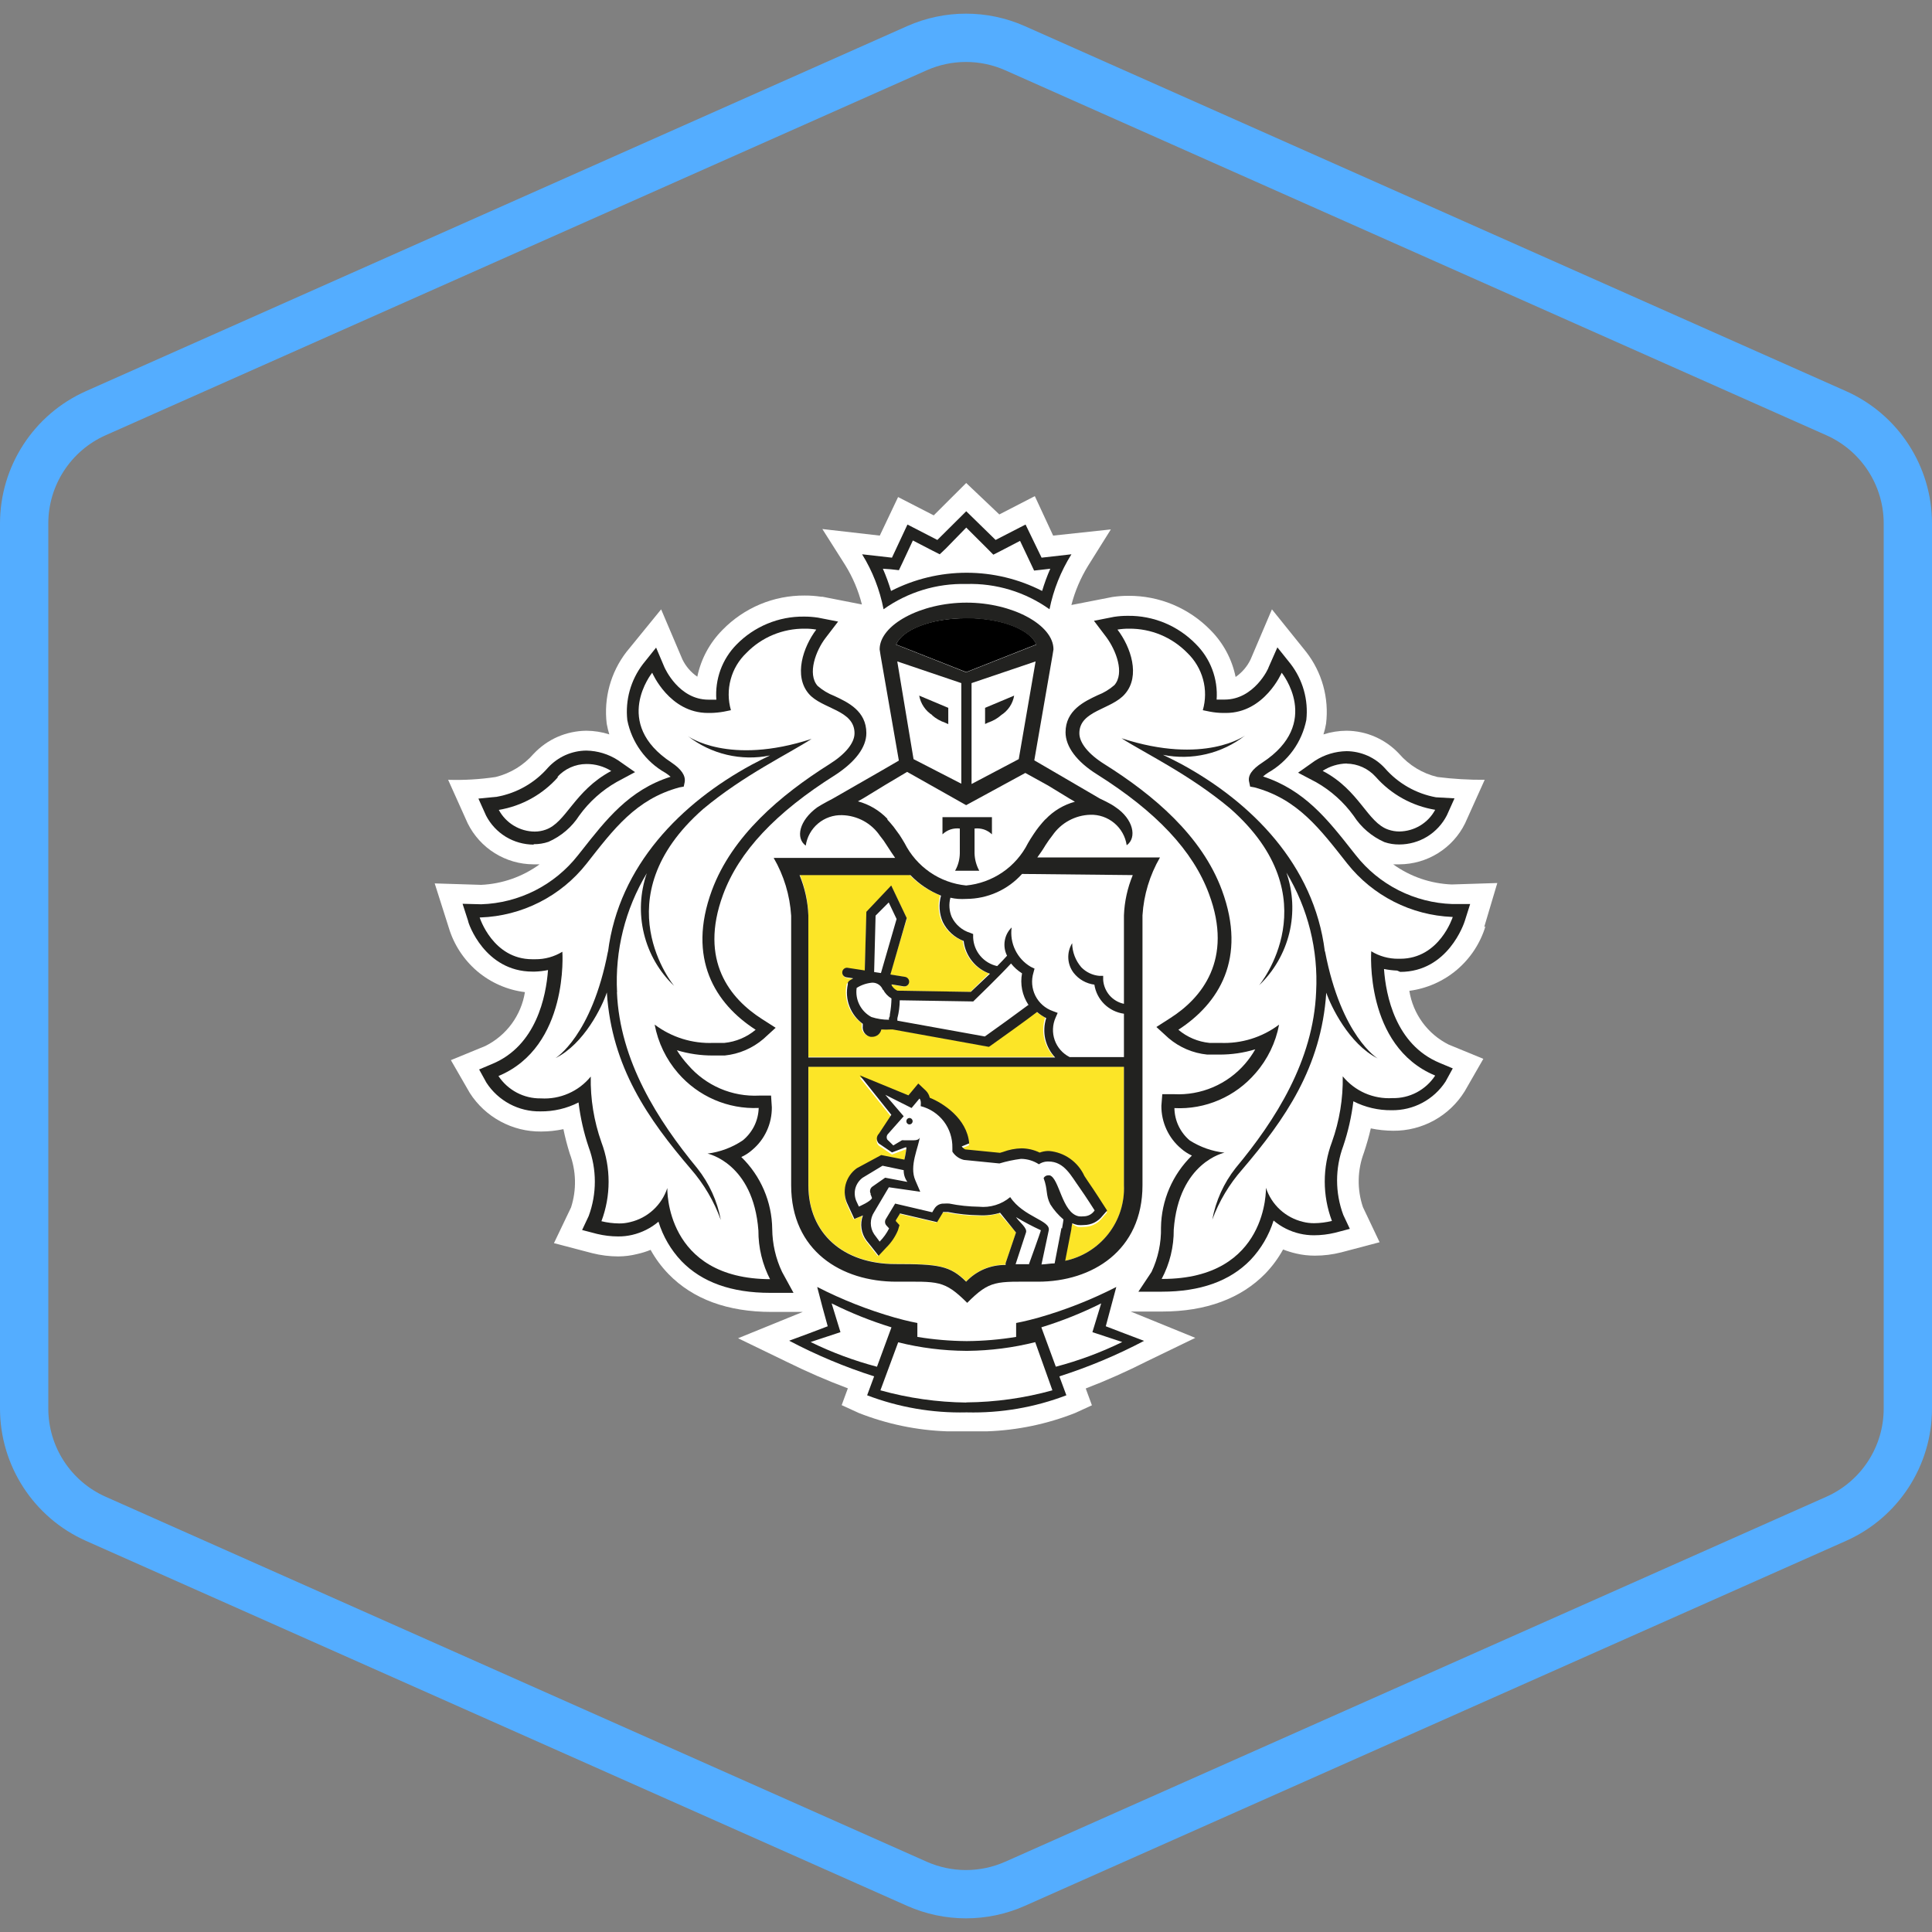 <svg width="40" height="40" viewBox="0 0 40 40" fill="none" xmlns="http://www.w3.org/2000/svg">
<rect x="0" y="0" width="40" height="40" fill="#808080" stroke="none"/>
<path d="M21.015 0.998L38.015 8.554C38.918 8.955 39.5 9.851 39.5 10.838V29.162C39.5 30.149 38.918 31.045 38.015 31.446L21.015 39.002C20.368 39.289 19.631 39.289 18.984 39.002L1.985 31.446C1.082 31.045 0.5 30.149 0.5 29.162V10.838C0.5 9.851 1.082 8.955 1.985 8.554L18.984 0.998C19.631 0.711 20.368 0.711 21.015 0.998Z" stroke="#54ADFF"/>
<path d="M30.728 19.196L31 18.282L30.055 18.312C29.619 18.294 29.198 18.15 28.844 17.895C28.887 17.895 28.928 17.895 28.972 17.895C29.255 17.894 29.533 17.814 29.773 17.664C30.014 17.514 30.208 17.3 30.333 17.046L30.739 16.145C30.412 16.147 30.085 16.128 29.761 16.087C29.452 16.014 29.174 15.845 28.966 15.605C28.827 15.456 28.658 15.337 28.471 15.255C28.284 15.173 28.082 15.13 27.877 15.129C27.716 15.13 27.555 15.155 27.401 15.205C27.424 15.132 27.442 15.058 27.455 14.982C27.519 14.451 27.37 13.917 27.042 13.496L26.334 12.616L25.893 13.651C25.823 13.798 25.716 13.923 25.582 14.016C25.507 13.647 25.325 13.309 25.06 13.044C24.839 12.818 24.575 12.639 24.284 12.517C23.992 12.395 23.679 12.334 23.364 12.336C23.252 12.335 23.141 12.344 23.031 12.36L22.182 12.526C22.256 12.238 22.374 11.963 22.53 11.71L22.999 10.961L21.804 11.089L21.425 10.272L20.69 10.651L20.004 10L19.332 10.67L18.594 10.291L18.215 11.089L17.026 10.953L17.499 11.699C17.656 11.952 17.772 12.227 17.845 12.515L17.029 12.355H17.001C16.888 12.338 16.773 12.329 16.658 12.33C16.342 12.328 16.029 12.389 15.738 12.511C15.446 12.633 15.183 12.812 14.962 13.038C14.696 13.304 14.513 13.642 14.437 14.01C14.305 13.92 14.199 13.797 14.129 13.653L13.688 12.616L12.967 13.501C12.643 13.923 12.498 14.454 12.561 14.982C12.574 15.057 12.593 15.132 12.615 15.205C12.461 15.155 12.301 15.13 12.139 15.129C11.935 15.131 11.733 15.174 11.546 15.255C11.358 15.337 11.19 15.457 11.05 15.605C10.843 15.843 10.569 16.011 10.263 16.087C9.937 16.136 9.607 16.155 9.278 16.145L9.683 17.046C9.809 17.3 10.003 17.514 10.243 17.664C10.484 17.814 10.761 17.894 11.044 17.895C11.088 17.895 11.129 17.895 11.172 17.895C10.819 18.152 10.398 18.3 9.961 18.32L9 18.29L9.291 19.205C9.396 19.556 9.601 19.87 9.88 20.108C10.16 20.345 10.503 20.496 10.868 20.541C10.83 20.778 10.736 21.003 10.594 21.197C10.452 21.39 10.266 21.547 10.051 21.655L9.335 21.949L9.727 22.629C9.885 22.876 10.104 23.079 10.362 23.218C10.62 23.358 10.909 23.43 11.202 23.427C11.358 23.427 11.513 23.41 11.665 23.378C11.7 23.549 11.744 23.718 11.796 23.884C11.931 24.242 11.94 24.634 11.823 24.998L11.469 25.738L12.259 25.945C12.437 25.99 12.62 26.013 12.803 26.013C12.936 26.012 13.069 25.995 13.198 25.962C13.291 25.941 13.382 25.913 13.47 25.877C13.571 26.06 13.696 26.228 13.841 26.378C14.347 26.898 15.066 27.162 15.972 27.162H16.62L15.281 27.707L16.299 28.2C16.708 28.402 17.127 28.584 17.554 28.744L17.426 29.092L17.777 29.253C18.36 29.483 18.978 29.612 19.604 29.634C19.604 29.634 19.876 29.634 20.023 29.634C20.17 29.634 20.44 29.634 20.44 29.634C21.062 29.612 21.676 29.484 22.256 29.256L22.607 29.095L22.479 28.747C22.911 28.581 23.334 28.392 23.747 28.183L24.747 27.699L23.41 27.154H24.061C24.97 27.154 25.694 26.882 26.195 26.37C26.34 26.22 26.464 26.052 26.565 25.869C26.654 25.904 26.745 25.932 26.837 25.953C26.964 25.983 27.094 25.997 27.224 25.997C27.408 25.997 27.59 25.974 27.768 25.929L28.563 25.719L28.218 24.992C28.094 24.625 28.102 24.225 28.239 23.863C28.294 23.697 28.343 23.528 28.381 23.362C28.534 23.394 28.69 23.41 28.847 23.411C29.142 23.413 29.434 23.339 29.693 23.196C29.951 23.053 30.169 22.846 30.325 22.594L30.711 21.922L29.995 21.628C29.78 21.52 29.594 21.364 29.452 21.17C29.31 20.976 29.216 20.751 29.179 20.514C29.542 20.466 29.884 20.315 30.164 20.078C30.443 19.841 30.649 19.528 30.755 19.177L30.728 19.196Z" fill="white"/>
<path d="M20.004 12.799C19.244 12.799 18.675 13.049 18.553 13.343L20.004 13.915L21.457 13.341C21.335 13.047 20.766 12.796 20.004 12.796" fill="black"/>
<path d="M20.024 27.968H20.005C19.533 27.964 19.063 27.904 18.606 27.789L18.23 28.785C19.393 29.12 20.628 29.12 21.791 28.785L21.424 27.791C20.966 27.906 20.496 27.967 20.024 27.971" fill="white"/>
<path d="M22.803 26.982C22.405 27.181 21.991 27.347 21.565 27.478L21.862 28.294C22.337 28.17 22.798 27.998 23.239 27.783L22.621 27.578L22.803 26.982Z" fill="white"/>
<path d="M17.216 26.982L17.399 27.578L16.781 27.783C17.221 27.998 17.682 28.169 18.155 28.294L18.455 27.478C18.029 27.347 17.615 27.181 17.216 26.982" fill="white"/>
<path d="M20.005 11.848C20.55 11.843 21.088 11.973 21.57 12.227C21.616 12.07 21.673 11.916 21.739 11.767L21.575 11.786L21.404 11.805L21.33 11.65L21.113 11.19L20.715 11.397L20.56 11.476L20.443 11.361L20.005 10.923L19.577 11.361L19.46 11.473L19.305 11.394L18.905 11.187L18.69 11.647L18.616 11.802L18.445 11.783L18.281 11.764C18.347 11.914 18.403 12.068 18.45 12.224C18.929 11.973 19.463 11.844 20.005 11.848" fill="white"/>
<path d="M28.747 17.179C28.82 17.204 28.896 17.217 28.973 17.217C29.126 17.215 29.276 17.173 29.406 17.094C29.537 17.015 29.644 16.902 29.716 16.768C29.239 16.689 28.803 16.448 28.483 16.084C28.407 15.999 28.315 15.931 28.211 15.885C28.107 15.838 27.995 15.813 27.881 15.812C27.703 15.815 27.53 15.868 27.381 15.964C28.151 16.376 28.309 17.034 28.742 17.181" fill="white"/>
<path d="M11.047 17.218C11.123 17.218 11.199 17.205 11.271 17.179C11.711 17.032 11.869 16.363 12.632 15.963C12.482 15.866 12.309 15.813 12.131 15.81C12.017 15.811 11.904 15.835 11.8 15.882C11.696 15.929 11.602 15.997 11.526 16.082C11.207 16.445 10.773 16.686 10.296 16.766C10.368 16.9 10.475 17.013 10.606 17.092C10.737 17.171 10.886 17.213 11.039 17.215" fill="white"/>
<path d="M28.955 19.855H28.988C29.804 19.855 30.077 18.989 30.077 18.989H30.06C29.635 18.975 29.217 18.868 28.837 18.676C28.457 18.483 28.124 18.21 27.86 17.876C27.302 17.166 26.842 16.542 25.939 16.297L25.849 16.281L25.83 16.191C25.805 16.052 25.9 15.919 26.102 15.783C27.351 14.966 26.502 13.923 26.502 13.923C26.502 13.923 26.145 14.756 25.348 14.756H25.288C25.197 14.754 25.105 14.745 25.016 14.729L24.869 14.702C24.928 14.493 24.93 14.273 24.874 14.063C24.817 13.854 24.704 13.664 24.547 13.515C24.391 13.354 24.203 13.227 23.996 13.141C23.788 13.055 23.566 13.011 23.341 13.014C23.261 13.013 23.181 13.019 23.102 13.033C23.374 13.392 23.578 13.991 23.26 14.361C22.987 14.68 22.312 14.694 22.312 15.178C22.312 15.38 22.5 15.611 22.835 15.821C23.845 16.458 24.847 17.302 25.266 18.431C25.786 19.842 25.201 20.778 24.362 21.317C24.544 21.471 24.768 21.565 25.005 21.589C25.084 21.589 25.157 21.589 25.228 21.589C25.666 21.607 26.097 21.474 26.448 21.211C26.388 21.581 26.231 21.929 25.993 22.218C25.788 22.457 25.531 22.645 25.243 22.77C24.954 22.895 24.641 22.953 24.327 22.94C24.327 23.067 24.354 23.193 24.407 23.309C24.459 23.425 24.536 23.528 24.632 23.612C24.849 23.758 25.097 23.851 25.356 23.884C25.356 23.884 24.409 24.078 24.302 25.477C24.305 25.833 24.219 26.184 24.052 26.498H24.068C26.268 26.498 26.211 24.611 26.211 24.611C26.268 24.785 26.368 24.941 26.503 25.064C26.637 25.188 26.801 25.274 26.978 25.316C27.053 25.335 27.13 25.344 27.207 25.344C27.332 25.343 27.456 25.327 27.577 25.297C27.379 24.771 27.379 24.19 27.577 23.664C27.732 23.227 27.807 22.766 27.798 22.303C27.922 22.454 28.08 22.575 28.259 22.653C28.439 22.732 28.634 22.766 28.83 22.755V22.755C29.003 22.758 29.175 22.717 29.329 22.636C29.483 22.555 29.613 22.437 29.709 22.292C28.242 21.682 28.389 19.719 28.389 19.719C28.557 19.822 28.752 19.876 28.95 19.874L28.955 19.855ZM28.509 21.927C27.912 21.633 27.534 20.852 27.444 20.566C27.354 22.101 26.595 23.174 25.721 24.208C25.451 24.519 25.241 24.877 25.103 25.265C25.175 24.874 25.341 24.507 25.587 24.195C26.404 23.204 27.196 21.971 27.253 20.547C27.299 19.682 27.085 18.822 26.638 18.08C26.777 18.483 26.798 18.916 26.698 19.33C26.597 19.744 26.38 20.12 26.072 20.413C26.072 20.413 27.572 18.603 25.448 16.749C24.605 16.044 23.679 15.608 23.202 15.298C24.92 15.859 25.762 15.241 25.762 15.241C25.527 15.423 25.256 15.552 24.968 15.621C24.679 15.69 24.379 15.697 24.087 15.641C24.207 15.698 24.332 15.761 24.466 15.832C25.914 16.618 27.218 17.914 27.439 19.708V19.695C27.776 21.456 28.527 21.908 28.527 21.908" fill="white"/>
<path d="M14.659 23.868C14.915 23.839 15.159 23.751 15.376 23.612C15.473 23.53 15.553 23.428 15.608 23.312C15.663 23.197 15.692 23.071 15.694 22.943C15.38 22.956 15.066 22.898 14.777 22.773C14.488 22.648 14.231 22.46 14.025 22.221C13.778 21.935 13.61 21.588 13.541 21.217C13.891 21.48 14.322 21.614 14.76 21.595C14.834 21.595 14.907 21.595 14.986 21.595C15.224 21.571 15.449 21.477 15.631 21.323C14.793 20.778 14.205 19.85 14.725 18.437C15.141 17.307 16.146 16.46 17.156 15.826C17.491 15.617 17.679 15.383 17.679 15.184C17.679 14.71 17.006 14.696 16.731 14.367C16.413 13.997 16.611 13.4 16.887 13.038C16.807 13.025 16.727 13.018 16.647 13.019C16.422 13.017 16.2 13.06 15.993 13.146C15.785 13.232 15.598 13.36 15.441 13.52C15.284 13.67 15.171 13.86 15.114 14.069C15.057 14.278 15.059 14.499 15.12 14.707L14.973 14.737C14.883 14.753 14.792 14.762 14.7 14.764H14.643C13.843 14.764 13.489 13.931 13.489 13.931C13.489 13.931 12.653 14.966 13.903 15.785C14.118 15.924 14.213 16.058 14.175 16.194L14.156 16.284L14.066 16.3C13.162 16.545 12.705 17.168 12.144 17.879C11.881 18.21 11.55 18.481 11.172 18.672C10.795 18.862 10.38 18.969 9.958 18.984H9.931C9.931 18.984 10.203 19.85 11.02 19.85H11.058C11.255 19.852 11.45 19.798 11.619 19.695C11.619 19.695 11.763 21.658 10.296 22.267C10.391 22.412 10.522 22.53 10.676 22.611C10.83 22.692 11.001 22.733 11.175 22.73C11.37 22.742 11.566 22.707 11.745 22.629C11.925 22.55 12.083 22.43 12.207 22.278C12.198 22.742 12.273 23.203 12.427 23.64C12.625 24.166 12.625 24.747 12.427 25.273C12.547 25.303 12.671 25.318 12.795 25.319C12.872 25.32 12.949 25.311 13.023 25.292C13.201 25.25 13.365 25.163 13.499 25.04C13.634 24.916 13.734 24.76 13.791 24.587C13.791 24.587 13.734 26.474 15.934 26.474H15.95C15.784 26.159 15.699 25.808 15.702 25.453C15.599 24.053 14.649 23.86 14.649 23.86L14.659 23.868ZM14.295 24.2C13.413 23.166 12.661 22.093 12.555 20.544C12.463 20.816 12.087 21.606 11.491 21.905C11.491 21.905 12.239 21.453 12.58 19.692V19.706C12.803 17.912 14.104 16.616 15.555 15.829C15.689 15.755 15.814 15.695 15.934 15.638C15.638 15.698 15.334 15.693 15.04 15.624C14.747 15.555 14.472 15.424 14.235 15.238C14.235 15.238 15.073 15.856 16.794 15.295C16.326 15.608 15.403 16.044 14.559 16.749C12.446 18.603 13.957 20.413 13.957 20.413C13.649 20.12 13.432 19.744 13.331 19.33C13.231 18.916 13.252 18.483 13.391 18.08C12.943 18.822 12.729 19.682 12.776 20.547C12.833 21.974 13.617 23.204 14.439 24.195C14.686 24.507 14.853 24.874 14.926 25.265C14.786 24.878 14.576 24.52 14.306 24.209" fill="white"/>
<path d="M18.369 16.969C18.405 17.007 18.44 17.051 18.476 17.092L18.5 17.122L18.596 17.252L18.617 17.282C18.653 17.337 18.688 17.396 18.723 17.454C18.845 17.697 19.026 17.905 19.25 18.058C19.474 18.212 19.733 18.307 20.003 18.333C20.273 18.307 20.531 18.212 20.754 18.059C20.977 17.906 21.158 17.698 21.28 17.456C21.315 17.396 21.351 17.337 21.389 17.282L21.405 17.258C21.438 17.211 21.47 17.165 21.503 17.122L21.525 17.094C21.56 17.051 21.596 17.007 21.634 16.969L21.65 16.953C21.816 16.779 22.026 16.654 22.257 16.591L22.148 16.534L21.702 16.261L21.244 15.989L20.003 16.67L18.778 16.003L18.32 16.275L17.874 16.547L17.76 16.613C17.99 16.668 18.2 16.785 18.369 16.95L18.389 16.969H18.369ZM19.518 16.915H20.547V17.271C20.5 17.226 20.444 17.191 20.381 17.171C20.319 17.15 20.253 17.143 20.188 17.151V17.663C20.187 17.79 20.217 17.916 20.275 18.028H19.774C19.837 17.918 19.87 17.793 19.872 17.666V17.154C19.807 17.146 19.741 17.153 19.679 17.173C19.617 17.194 19.56 17.228 19.513 17.274L19.518 16.915Z" fill="white"/>
<path d="M19.904 16.226V14.143L18.578 13.694L18.916 15.717L19.904 16.226ZM19.632 14.655V14.99L19.566 14.96C19.466 14.927 19.374 14.874 19.294 14.805C19.223 14.76 19.162 14.701 19.115 14.631C19.068 14.561 19.037 14.482 19.022 14.399L19.632 14.655Z" fill="white"/>
<path d="M21.093 15.717L21.441 13.7L20.116 14.149V16.232L21.093 15.717ZM20.401 14.655L21.003 14.402C20.988 14.485 20.957 14.564 20.91 14.634C20.863 14.704 20.802 14.763 20.731 14.808C20.651 14.877 20.558 14.93 20.459 14.963L20.396 14.993L20.401 14.655Z" fill="white"/>
<path d="M18.027 21.055C18.145 21.094 18.268 21.113 18.392 21.113V21.075C18.399 21.05 18.406 21.026 18.411 21.001C18.43 20.892 18.441 20.782 18.444 20.672C18.369 20.627 18.309 20.563 18.269 20.486C18.253 20.441 18.222 20.402 18.182 20.374C18.142 20.347 18.095 20.333 18.046 20.334C17.926 20.344 17.809 20.384 17.709 20.451C17.692 20.57 17.712 20.692 17.767 20.8C17.821 20.907 17.907 20.996 18.014 21.053" fill="white"/>
<path d="M20.96 19.95C20.715 20.223 20.23 20.686 20.209 20.707L20.179 20.737L18.657 20.713C18.656 20.839 18.639 20.964 18.608 21.086V21.135L20.418 21.461C20.606 21.331 21.126 20.95 21.328 20.803C21.203 20.612 21.158 20.381 21.2 20.157C21.113 20.103 21.035 20.034 20.971 19.953" fill="white"/>
<path d="M21.167 18.118C21.021 18.282 20.842 18.412 20.641 18.501C20.441 18.59 20.224 18.636 20.005 18.635V18.635C19.949 18.638 19.894 18.638 19.839 18.635C19.784 18.631 19.729 18.623 19.675 18.611C19.646 18.735 19.657 18.866 19.705 18.984C19.744 19.06 19.798 19.127 19.863 19.181C19.929 19.235 20.005 19.276 20.086 19.3L20.149 19.324V19.392C20.157 19.531 20.209 19.663 20.299 19.769C20.389 19.875 20.512 19.948 20.647 19.978C20.726 19.896 20.797 19.822 20.851 19.762C20.803 19.668 20.786 19.559 20.803 19.454C20.82 19.349 20.871 19.252 20.947 19.177C20.925 19.337 20.951 19.5 21.021 19.646C21.092 19.791 21.204 19.912 21.344 19.994L21.42 20.029L21.399 20.111C21.349 20.27 21.363 20.442 21.438 20.591C21.512 20.739 21.642 20.854 21.799 20.909L21.9 20.947L21.856 21.045C21.791 21.192 21.784 21.359 21.838 21.511C21.893 21.663 22.003 21.789 22.147 21.861H23.272V20.963C23.118 20.943 22.974 20.873 22.864 20.765C22.753 20.657 22.68 20.515 22.656 20.361C22.486 20.339 22.332 20.251 22.226 20.116C22.166 20.031 22.131 19.931 22.126 19.826C22.122 19.722 22.147 19.619 22.199 19.528C22.202 19.71 22.268 19.886 22.387 20.024C22.485 20.126 22.616 20.189 22.757 20.201H22.839V20.285C22.846 20.405 22.892 20.518 22.97 20.609C23.049 20.7 23.154 20.762 23.272 20.786V18.951C23.282 18.665 23.344 18.383 23.454 18.118H21.167Z" fill="white"/>
<path d="M18.125 18.959L18.092 20.127L18.226 20.146L18.55 19.027L18.386 18.682L18.125 18.959Z" fill="white"/>
<path d="M21.702 24.315H21.734C21.936 24.372 21.988 25.099 22.341 25.164C22.373 25.168 22.405 25.168 22.437 25.164C22.482 25.164 22.527 25.153 22.567 25.132C22.607 25.111 22.64 25.079 22.665 25.042C22.665 25.042 22.488 24.77 22.355 24.573C22.178 24.326 22.042 24.029 21.71 24.029H21.685C21.623 24.031 21.563 24.051 21.511 24.086C21.401 24.014 21.273 23.975 21.141 23.974C20.989 23.993 20.84 24.025 20.694 24.07V24.07L19.959 23.996C19.86 23.973 19.774 23.911 19.72 23.825V23.806C19.72 23.787 19.72 23.765 19.72 23.746C19.724 23.549 19.662 23.356 19.543 23.199C19.424 23.043 19.255 22.931 19.064 22.883C19.064 22.883 19.083 22.768 19.039 22.725L18.876 22.921L18.331 22.649L18.712 23.092L18.369 23.474C18.354 23.489 18.343 23.509 18.34 23.53C18.336 23.552 18.34 23.574 18.35 23.593L18.489 23.716L18.666 23.61C18.68 23.606 18.695 23.606 18.71 23.61C18.759 23.61 18.832 23.61 18.898 23.61C18.963 23.61 19.031 23.593 19.039 23.528C19.017 23.751 18.811 24.138 18.947 24.443L19.047 24.674L18.397 24.582L18.097 25.096C18.052 25.164 18.028 25.244 18.028 25.325C18.028 25.406 18.052 25.486 18.097 25.553L18.212 25.695C18.291 25.615 18.357 25.523 18.407 25.423L18.356 25.366C18.337 25.348 18.325 25.323 18.323 25.297C18.32 25.271 18.327 25.245 18.342 25.224L18.533 24.908L19.3 25.088L19.341 25.02C19.362 24.983 19.393 24.954 19.43 24.934C19.467 24.914 19.509 24.905 19.551 24.908C19.585 24.906 19.62 24.906 19.654 24.908C19.856 24.949 20.061 24.971 20.267 24.974C20.383 24.985 20.5 24.974 20.611 24.939C20.722 24.905 20.826 24.849 20.915 24.775C21.187 25.189 21.756 25.254 21.713 25.464L21.563 26.169C21.661 26.169 21.756 26.169 21.835 26.147L21.977 25.412C21.993 25.333 22.007 25.224 22.007 25.224C21.9 25.134 21.809 25.029 21.734 24.911C21.634 24.721 21.688 24.62 21.596 24.366C21.605 24.35 21.618 24.336 21.634 24.326C21.65 24.316 21.669 24.31 21.688 24.309L21.702 24.315ZM18.813 23.275C18.804 23.274 18.796 23.272 18.788 23.269C18.78 23.265 18.773 23.259 18.767 23.253C18.761 23.246 18.756 23.238 18.754 23.23C18.751 23.222 18.75 23.213 18.751 23.204C18.751 23.195 18.753 23.187 18.757 23.179C18.761 23.171 18.766 23.163 18.773 23.158C18.779 23.152 18.787 23.147 18.795 23.145C18.804 23.142 18.813 23.141 18.821 23.141C18.839 23.141 18.856 23.148 18.869 23.161C18.881 23.174 18.888 23.191 18.888 23.208C18.888 23.226 18.881 23.243 18.869 23.255C18.856 23.268 18.839 23.275 18.821 23.275" fill="white"/>
<path d="M17.778 24.974C17.778 24.974 18.034 24.867 18.05 24.794L18.018 24.71C18.004 24.686 17.998 24.659 18.003 24.631C18.007 24.605 18.021 24.58 18.042 24.563L18.314 24.372L18.775 24.459C18.723 24.389 18.696 24.304 18.698 24.217L18.26 24.124L17.846 24.375C17.774 24.428 17.722 24.504 17.699 24.59C17.675 24.677 17.681 24.769 17.716 24.851L17.778 24.974Z" fill="white"/>
<path d="M21.029 26.18H21.301C21.301 26.18 21.538 25.488 21.552 25.467C21.376 25.384 21.204 25.294 21.037 25.194C21.108 25.3 21.277 25.418 21.244 25.51L21.029 26.18Z" fill="white"/>
<path d="M23.272 22.082H16.738V24.533C16.738 25.537 17.465 26.166 18.538 26.166C19.433 26.166 19.67 26.202 20.005 26.531C20.109 26.419 20.236 26.331 20.377 26.271C20.517 26.212 20.669 26.182 20.822 26.185V26.147L21.037 25.518L20.688 25.121C20.548 25.163 20.402 25.18 20.256 25.172C20.038 25.17 19.821 25.147 19.608 25.104C19.585 25.102 19.562 25.102 19.54 25.104C19.509 25.104 19.509 25.104 19.501 25.121L19.46 25.189L19.387 25.311L19.245 25.279L18.619 25.132L18.532 25.273V25.29L18.608 25.374L18.576 25.483C18.519 25.616 18.436 25.737 18.333 25.84L18.175 26.008L18.034 25.829L17.928 25.695C17.872 25.622 17.835 25.535 17.822 25.444C17.809 25.352 17.819 25.259 17.852 25.172V25.172L17.675 25.246L17.596 25.075L17.541 24.952C17.487 24.827 17.477 24.687 17.513 24.556C17.549 24.425 17.629 24.31 17.74 24.23L18.244 23.958L18.723 24.054C18.723 24.007 18.753 23.844 18.766 23.8H18.739L18.467 23.904L18.195 23.719C18.181 23.706 18.171 23.69 18.163 23.673C18.156 23.655 18.152 23.637 18.152 23.618C18.152 23.599 18.156 23.581 18.163 23.563C18.171 23.546 18.181 23.53 18.195 23.517L18.453 23.125L17.797 22.308L18.804 22.722L18.872 22.641L19.009 22.477L19.164 22.624C19.204 22.663 19.233 22.714 19.245 22.769C19.518 22.878 20.019 23.196 20.062 23.713L19.907 23.776C19.926 23.802 19.951 23.822 19.98 23.836L20.699 23.907L20.765 23.887C20.887 23.842 21.015 23.817 21.146 23.814C21.276 23.815 21.404 23.845 21.521 23.901C21.573 23.883 21.627 23.872 21.682 23.868H21.717C21.874 23.882 22.024 23.938 22.152 24.028C22.28 24.119 22.382 24.243 22.447 24.386L22.526 24.5C22.659 24.691 22.836 24.966 22.842 24.979L22.921 25.102L22.823 25.213C22.778 25.271 22.721 25.319 22.655 25.351C22.59 25.384 22.518 25.401 22.444 25.401C22.401 25.405 22.357 25.405 22.314 25.401C22.267 25.383 22.223 25.358 22.183 25.328C22.183 25.366 22.183 25.412 22.161 25.45L22.036 26.106C22.395 26.035 22.717 25.838 22.944 25.55C23.17 25.263 23.287 24.904 23.272 24.538V22.082Z" fill="#FCE527"/>
<path d="M16.736 21.883H21.824C21.723 21.776 21.652 21.644 21.619 21.5C21.587 21.357 21.594 21.207 21.639 21.066C21.57 21.033 21.506 20.991 21.449 20.941C21.25 21.088 20.632 21.529 20.485 21.641L20.452 21.663L18.459 21.303H18.419C18.354 21.307 18.29 21.307 18.225 21.303C18.216 21.346 18.192 21.385 18.158 21.413C18.124 21.44 18.081 21.456 18.038 21.456H18.005C17.953 21.447 17.907 21.418 17.877 21.376C17.846 21.334 17.834 21.281 17.841 21.23V21.186C17.716 21.095 17.62 20.969 17.565 20.824C17.509 20.679 17.498 20.521 17.531 20.369L17.553 20.345L17.583 20.323C17.583 20.323 17.621 20.296 17.673 20.269L17.528 20.247C17.503 20.242 17.48 20.228 17.464 20.206C17.449 20.185 17.443 20.159 17.447 20.133C17.449 20.12 17.453 20.107 17.46 20.096C17.467 20.085 17.476 20.075 17.487 20.068C17.497 20.06 17.509 20.055 17.522 20.052C17.535 20.049 17.548 20.049 17.561 20.051L17.907 20.105L17.939 18.891L18.454 18.347L18.775 19.022L18.424 20.179L18.729 20.228C18.755 20.233 18.778 20.247 18.793 20.268C18.808 20.29 18.815 20.316 18.811 20.342C18.807 20.365 18.795 20.386 18.777 20.401C18.759 20.416 18.736 20.424 18.713 20.424H18.696L18.449 20.383V20.402C18.476 20.451 18.518 20.49 18.568 20.514L20.087 20.538L20.477 20.154C20.331 20.104 20.203 20.014 20.107 19.894C20.011 19.774 19.95 19.629 19.932 19.477C19.743 19.405 19.588 19.264 19.5 19.082C19.426 18.91 19.413 18.717 19.464 18.537C19.224 18.443 19.008 18.298 18.83 18.113H16.562C16.669 18.38 16.728 18.663 16.736 18.951V21.883Z" fill="#FCE527"/>
<path d="M18.837 23.147C18.828 23.146 18.819 23.147 18.811 23.15C18.802 23.153 18.794 23.157 18.788 23.163C18.781 23.169 18.776 23.176 18.772 23.184C18.768 23.192 18.766 23.201 18.766 23.21C18.765 23.218 18.766 23.227 18.769 23.236C18.772 23.244 18.776 23.252 18.782 23.258C18.788 23.265 18.795 23.27 18.803 23.274C18.811 23.278 18.82 23.28 18.828 23.28C18.846 23.28 18.863 23.273 18.876 23.261C18.888 23.248 18.895 23.231 18.895 23.214C18.895 23.196 18.888 23.179 18.876 23.166C18.863 23.154 18.846 23.147 18.828 23.147" fill="#222220"/>
<path d="M23.27 27.603L22.894 27.459L22.998 27.07L23.112 26.645C22.599 26.908 22.061 27.12 21.506 27.279C21.234 27.355 21.038 27.391 21.038 27.391V27.679C20.704 27.734 20.366 27.763 20.028 27.766H20.003C19.665 27.763 19.327 27.734 18.993 27.679V27.391C18.993 27.391 18.792 27.355 18.525 27.279C17.97 27.12 17.432 26.908 16.919 26.645L17.03 27.07L17.137 27.459L16.758 27.603L16.339 27.758C16.902 28.055 17.491 28.302 18.098 28.496L17.953 28.888C18.607 29.137 19.303 29.258 20.003 29.242H20.02C20.722 29.259 21.421 29.139 22.078 28.888L21.933 28.496C22.538 28.303 23.125 28.057 23.687 27.761L23.27 27.603ZM16.783 27.785L17.401 27.581L17.218 26.985C17.617 27.184 18.031 27.35 18.457 27.481L18.157 28.297C17.683 28.172 17.223 28.001 16.783 27.785V27.785ZM20.003 29.038C19.403 29.031 18.806 28.946 18.228 28.785L18.596 27.791C19.056 27.906 19.529 27.965 20.003 27.968H20.033C20.505 27.963 20.975 27.903 21.433 27.788L21.789 28.785C21.209 28.946 20.611 29.03 20.009 29.035L20.003 29.038ZM21.86 28.297L21.56 27.481C21.986 27.35 22.401 27.184 22.799 26.985L22.617 27.581L23.235 27.785C22.794 28.001 22.332 28.172 21.857 28.297" fill="#222220"/>
<path d="M20.005 12.091C20.622 12.072 21.227 12.256 21.729 12.614C21.81 12.21 21.964 11.825 22.183 11.476L21.565 11.546L21.233 10.86L20.613 11.179L20.005 10.585L19.407 11.179L18.788 10.86L18.467 11.546L17.849 11.476C18.065 11.825 18.215 12.211 18.293 12.614C18.792 12.259 19.393 12.075 20.005 12.091V12.091ZM18.44 11.786L18.611 11.805L18.685 11.65L18.9 11.19L19.3 11.397L19.456 11.476L19.578 11.361L20.005 10.923L20.444 11.361L20.566 11.484L20.721 11.405L21.119 11.198L21.337 11.658L21.41 11.813L21.582 11.794L21.745 11.775C21.679 11.925 21.623 12.079 21.576 12.235C21.092 11.987 20.556 11.858 20.012 11.858C19.468 11.858 18.932 11.987 18.448 12.235C18.401 12.079 18.345 11.925 18.279 11.775L18.44 11.786Z" fill="#222220"/>
<path d="M28.989 20.122C29.98 20.122 30.312 19.115 30.326 19.071L30.438 18.717H30.067C29.681 18.704 29.302 18.607 28.956 18.432C28.611 18.257 28.308 18.009 28.069 17.704L27.996 17.612C27.489 16.969 27.01 16.357 26.15 16.076C26.184 16.046 26.22 16.019 26.259 15.995C26.46 15.88 26.635 15.724 26.771 15.536C26.907 15.348 27 15.133 27.046 14.906C27.092 14.491 26.974 14.074 26.719 13.743L26.447 13.403L26.267 13.811C26.267 13.836 25.965 14.484 25.355 14.484H25.309H25.189C25.204 14.271 25.173 14.058 25.098 13.859C25.023 13.659 24.905 13.479 24.753 13.329C24.571 13.144 24.354 12.997 24.114 12.897C23.874 12.798 23.616 12.747 23.357 12.75C23.259 12.749 23.162 12.756 23.065 12.771L22.649 12.853L22.905 13.191C23.106 13.463 23.288 13.934 23.073 14.184C22.97 14.274 22.852 14.345 22.725 14.394C22.453 14.522 22.061 14.704 22.061 15.162C22.061 15.458 22.292 15.769 22.709 16.03C23.942 16.806 24.701 17.615 25.031 18.508C25.54 19.869 24.876 20.666 24.23 21.078L23.942 21.263L24.195 21.494C24.421 21.686 24.7 21.805 24.995 21.834C25.083 21.834 25.164 21.834 25.243 21.834C25.496 21.835 25.747 21.799 25.989 21.725C25.929 21.831 25.859 21.93 25.78 22.022C25.599 22.233 25.372 22.399 25.116 22.509C24.861 22.618 24.584 22.668 24.307 22.654H24.064L24.045 22.896C24.044 23.064 24.08 23.23 24.15 23.382C24.22 23.535 24.323 23.67 24.451 23.778C24.519 23.838 24.595 23.887 24.677 23.925C24.275 24.317 24.045 24.853 24.037 25.414C24.044 25.732 23.977 26.047 23.841 26.334L23.569 26.743H24.054C24.852 26.743 25.464 26.524 25.889 26.087C26.109 25.855 26.273 25.576 26.368 25.27C26.525 25.403 26.712 25.496 26.912 25.542C27.008 25.564 27.105 25.575 27.203 25.575C27.35 25.575 27.496 25.557 27.639 25.523L27.947 25.442L27.811 25.153C27.64 24.693 27.64 24.187 27.811 23.726C27.912 23.426 27.982 23.116 28.02 22.801C28.265 22.926 28.537 22.989 28.812 22.986C29.033 22.989 29.252 22.937 29.447 22.833C29.642 22.729 29.808 22.578 29.929 22.392L30.078 22.12L29.806 22.006C28.894 21.627 28.693 20.612 28.654 20.062C28.744 20.08 28.835 20.091 28.927 20.095L28.989 20.122ZM29.711 22.273C29.615 22.418 29.484 22.536 29.331 22.617C29.177 22.698 29.005 22.739 28.831 22.735V22.735C28.636 22.747 28.441 22.712 28.261 22.634C28.082 22.555 27.924 22.435 27.8 22.284C27.808 22.747 27.732 23.208 27.576 23.645C27.378 24.171 27.378 24.752 27.576 25.278C27.455 25.308 27.331 25.324 27.206 25.325C27.129 25.325 27.052 25.316 26.977 25.297C26.8 25.255 26.636 25.168 26.502 25.045C26.367 24.921 26.267 24.765 26.21 24.592C26.21 24.592 26.267 26.479 24.067 26.479H24.051C24.218 26.165 24.304 25.814 24.301 25.458C24.405 24.059 25.352 23.865 25.352 23.865C25.096 23.837 24.851 23.75 24.633 23.612C24.535 23.53 24.456 23.427 24.401 23.312C24.346 23.196 24.317 23.07 24.315 22.942C24.632 22.958 24.948 22.901 25.239 22.775C25.53 22.65 25.788 22.459 25.995 22.218C26.244 21.933 26.412 21.586 26.482 21.214C26.132 21.477 25.701 21.611 25.262 21.592C25.192 21.592 25.115 21.592 25.039 21.592C24.802 21.568 24.578 21.473 24.397 21.32C25.235 20.775 25.82 19.847 25.3 18.434C24.884 17.304 23.879 16.457 22.869 15.823C22.534 15.614 22.347 15.38 22.347 15.181C22.347 14.707 23.019 14.693 23.294 14.364C23.613 13.994 23.414 13.398 23.136 13.035C23.215 13.022 23.295 13.015 23.376 13.016C23.6 13.014 23.823 13.057 24.03 13.143C24.237 13.229 24.425 13.357 24.582 13.517C24.738 13.667 24.851 13.857 24.908 14.066C24.965 14.275 24.963 14.496 24.903 14.704L25.05 14.734C25.14 14.751 25.231 14.76 25.322 14.761H25.382C26.18 14.761 26.536 13.928 26.536 13.928C26.536 13.928 27.383 14.971 26.136 15.788C25.921 15.927 25.826 16.06 25.864 16.196L25.883 16.286L25.973 16.302C26.877 16.547 27.334 17.171 27.895 17.881C28.156 18.21 28.485 18.478 28.858 18.668C29.232 18.859 29.643 18.966 30.062 18.984H30.078C30.078 18.984 29.806 19.85 28.989 19.85H28.951C28.753 19.852 28.559 19.798 28.39 19.695C28.39 19.695 28.246 21.657 29.711 22.267" fill="#222220"/>
<path d="M27.253 16.197C27.557 16.37 27.821 16.607 28.026 16.891C28.181 17.131 28.402 17.32 28.663 17.435C28.762 17.469 28.866 17.485 28.971 17.484C29.175 17.484 29.375 17.427 29.549 17.321C29.722 17.214 29.863 17.062 29.956 16.88L30.114 16.529L29.73 16.507C29.319 16.432 28.945 16.219 28.671 15.903C28.57 15.793 28.448 15.705 28.312 15.645C28.175 15.585 28.028 15.553 27.879 15.552C27.647 15.556 27.421 15.624 27.226 15.75L26.875 15.998L27.253 16.197ZM27.879 15.81C27.993 15.811 28.105 15.836 28.209 15.883C28.312 15.93 28.405 15.998 28.481 16.082C28.801 16.446 29.236 16.687 29.714 16.766C29.642 16.9 29.535 17.013 29.404 17.092C29.273 17.171 29.124 17.213 28.971 17.215C28.894 17.215 28.818 17.202 28.745 17.177C28.307 17.03 28.149 16.36 27.384 15.96C27.533 15.863 27.707 15.811 27.885 15.807" fill="#222220"/>
<path d="M27.429 19.695C27.206 17.901 25.904 16.605 24.456 15.818C24.323 15.748 24.198 15.685 24.078 15.628C24.373 15.688 24.679 15.683 24.972 15.614C25.266 15.545 25.541 15.413 25.779 15.227C25.779 15.227 24.941 15.845 23.22 15.285C23.697 15.592 24.619 16.028 25.466 16.736C27.576 18.59 26.068 20.4 26.068 20.4C26.376 20.107 26.593 19.73 26.694 19.317C26.794 18.903 26.773 18.469 26.634 18.067C27.081 18.809 27.295 19.668 27.249 20.534C27.192 21.96 26.408 23.191 25.583 24.182C25.337 24.494 25.171 24.861 25.099 25.252C25.24 24.869 25.452 24.515 25.722 24.209C26.604 23.174 27.355 22.102 27.459 20.553C27.552 20.825 27.927 21.614 28.523 21.914C28.523 21.914 27.772 21.462 27.434 19.701" fill="#222220"/>
<path d="M16.192 26.334C16.06 26.056 15.991 25.752 15.988 25.444C15.981 24.883 15.751 24.347 15.348 23.955C15.431 23.917 15.507 23.868 15.574 23.808C15.703 23.7 15.806 23.565 15.876 23.412C15.946 23.26 15.981 23.094 15.98 22.926L15.964 22.683H15.719C15.442 22.697 15.165 22.647 14.911 22.538C14.656 22.428 14.429 22.262 14.248 22.052C14.161 21.957 14.082 21.854 14.014 21.744C14.255 21.817 14.506 21.854 14.758 21.853C14.837 21.853 14.918 21.853 15.005 21.853C15.301 21.823 15.58 21.703 15.806 21.51L16.059 21.279L15.77 21.094C15.125 20.68 14.464 19.896 14.97 18.524C15.299 17.631 16.059 16.822 17.292 16.046C17.709 15.774 17.937 15.472 17.937 15.178C17.937 14.72 17.556 14.541 17.276 14.41C17.148 14.361 17.03 14.29 16.927 14.2C16.71 13.95 16.892 13.468 17.093 13.207L17.352 12.869L16.933 12.787C16.837 12.773 16.741 12.765 16.644 12.766C16.384 12.763 16.127 12.813 15.887 12.913C15.647 13.013 15.429 13.16 15.248 13.346C15.101 13.495 14.988 13.674 14.916 13.871C14.845 14.068 14.816 14.277 14.831 14.486H14.711H14.668C14.055 14.486 13.767 13.838 13.756 13.814L13.584 13.408L13.312 13.748C13.058 14.08 12.942 14.496 12.988 14.911C13.033 15.138 13.127 15.353 13.263 15.541C13.398 15.729 13.573 15.886 13.775 16C13.813 16.024 13.85 16.051 13.884 16.082C13.023 16.354 12.544 16.975 12.038 17.617L11.964 17.71C11.725 18.014 11.422 18.262 11.076 18.438C10.73 18.612 10.351 18.71 9.963 18.722L9.577 18.712L9.691 19.065C9.691 19.109 10.034 20.116 11.025 20.116H11.074C11.166 20.113 11.257 20.102 11.346 20.084C11.306 20.628 11.104 21.649 10.192 22.027L9.92 22.142L10.07 22.414C10.19 22.6 10.356 22.752 10.552 22.857C10.748 22.961 10.967 23.014 11.188 23.01C11.463 23.013 11.734 22.95 11.978 22.825C12.016 23.14 12.086 23.45 12.188 23.751C12.358 24.211 12.358 24.717 12.188 25.177L12.052 25.466L12.362 25.547C12.505 25.581 12.651 25.599 12.797 25.599C12.896 25.6 12.993 25.589 13.089 25.567C13.289 25.52 13.476 25.427 13.633 25.294C13.727 25.6 13.89 25.879 14.11 26.111C14.534 26.549 15.146 26.767 15.945 26.767H16.429L16.192 26.334ZM15.958 26.484C13.758 26.484 13.816 24.597 13.816 24.597C13.759 24.771 13.658 24.927 13.524 25.05C13.389 25.174 13.226 25.26 13.048 25.302C12.973 25.321 12.896 25.331 12.819 25.33C12.695 25.329 12.572 25.313 12.452 25.284C12.65 24.757 12.65 24.176 12.452 23.65C12.297 23.213 12.222 22.752 12.231 22.289C12.107 22.441 11.949 22.561 11.77 22.639C11.59 22.718 11.395 22.753 11.199 22.741V22.741C11.026 22.744 10.854 22.703 10.7 22.622C10.547 22.541 10.416 22.423 10.32 22.278C11.785 21.668 11.643 19.705 11.643 19.705C11.474 19.808 11.28 19.862 11.082 19.86H11.02C10.203 19.86 9.931 18.995 9.931 18.995H9.947C10.372 18.98 10.789 18.873 11.169 18.68C11.548 18.488 11.881 18.215 12.144 17.881C12.702 17.171 13.162 16.547 14.066 16.302L14.156 16.286L14.175 16.196C14.2 16.057 14.104 15.924 13.903 15.788C12.656 14.971 13.503 13.928 13.503 13.928C13.503 13.928 13.857 14.761 14.657 14.761H14.714C14.805 14.759 14.896 14.75 14.986 14.734L15.133 14.704C15.073 14.496 15.071 14.275 15.128 14.066C15.184 13.856 15.297 13.667 15.455 13.517C15.611 13.356 15.799 13.229 16.006 13.143C16.214 13.057 16.436 13.014 16.661 13.016C16.741 13.015 16.821 13.021 16.9 13.035C16.628 13.395 16.427 13.993 16.745 14.364C17.017 14.682 17.692 14.696 17.692 15.181C17.692 15.382 17.505 15.613 17.17 15.823C16.16 16.46 15.158 17.304 14.739 18.434C14.219 19.844 14.807 20.781 15.645 21.32C15.462 21.473 15.238 21.568 15 21.592C14.921 21.592 14.848 21.592 14.774 21.592C14.336 21.611 13.905 21.477 13.554 21.213C13.624 21.585 13.791 21.932 14.039 22.218C14.245 22.456 14.502 22.645 14.791 22.77C15.08 22.895 15.393 22.953 15.708 22.939C15.704 23.069 15.673 23.196 15.616 23.312C15.558 23.428 15.476 23.531 15.376 23.612C15.158 23.758 14.909 23.851 14.649 23.884C14.649 23.884 15.596 24.077 15.702 25.477C15.7 25.832 15.785 26.183 15.95 26.498L15.958 26.484Z" fill="#222220"/>
<path d="M11.049 17.478C11.153 17.479 11.257 17.463 11.356 17.429C11.617 17.314 11.839 17.125 11.993 16.885C12.198 16.601 12.462 16.364 12.766 16.191L13.148 15.986L12.794 15.739C12.599 15.613 12.372 15.544 12.14 15.54C11.991 15.541 11.844 15.573 11.708 15.633C11.571 15.694 11.449 15.782 11.348 15.891C11.074 16.208 10.701 16.421 10.289 16.496L9.905 16.534L10.063 16.885C10.156 17.066 10.298 17.218 10.471 17.324C10.645 17.43 10.845 17.486 11.049 17.487V17.478ZM11.536 16.09C11.612 16.005 11.705 15.937 11.809 15.89C11.913 15.843 12.026 15.818 12.14 15.818C12.322 15.816 12.5 15.866 12.655 15.962C11.884 16.373 11.726 17.032 11.293 17.179C11.222 17.204 11.146 17.217 11.07 17.217C10.918 17.216 10.768 17.173 10.637 17.094C10.506 17.015 10.399 16.902 10.327 16.768C10.804 16.689 11.238 16.447 11.558 16.084" fill="#222220"/>
<path d="M12.776 20.547C12.729 19.681 12.944 18.822 13.391 18.08C13.252 18.483 13.231 18.916 13.332 19.33C13.432 19.744 13.649 20.12 13.958 20.413C13.958 20.413 12.447 18.603 14.559 16.749C15.403 16.044 16.326 15.608 16.803 15.298C15.085 15.859 14.243 15.241 14.243 15.241C14.481 15.426 14.756 15.558 15.049 15.627C15.342 15.696 15.647 15.701 15.942 15.641C15.823 15.698 15.697 15.761 15.564 15.832C14.113 16.618 12.812 17.914 12.588 19.708V19.695C12.251 21.456 11.499 21.908 11.499 21.908C12.095 21.614 12.471 20.833 12.564 20.547C12.665 22.096 13.419 23.169 14.303 24.203C14.574 24.514 14.784 24.872 14.924 25.259C14.851 24.868 14.684 24.501 14.437 24.189C13.62 23.198 12.831 21.965 12.773 20.541" fill="#222220"/>
<path d="M19.513 16.918V17.274C19.56 17.229 19.617 17.194 19.679 17.173C19.741 17.153 19.807 17.146 19.872 17.154V17.666C19.87 17.793 19.837 17.918 19.774 18.028H20.275C20.214 17.917 20.18 17.793 20.177 17.666V17.154C20.242 17.146 20.308 17.153 20.371 17.173C20.433 17.194 20.49 17.229 20.537 17.274V16.918H19.513Z" fill="#222220"/>
<path d="M19.296 14.807C19.375 14.876 19.468 14.929 19.568 14.963L19.633 14.993V14.655L19.031 14.402C19.046 14.485 19.078 14.564 19.125 14.633C19.172 14.703 19.233 14.763 19.304 14.807" fill="#222220"/>
<path d="M20.725 14.807C20.796 14.763 20.857 14.703 20.904 14.634C20.951 14.564 20.983 14.485 20.997 14.402L20.395 14.655V14.99L20.458 14.96C20.558 14.927 20.651 14.874 20.73 14.805" fill="#222220"/>
<path d="M21.811 13.444C21.811 12.935 20.956 12.477 20.012 12.477C19.067 12.477 18.212 12.935 18.212 13.444L18.231 13.569L18.61 15.747L18.231 15.967L17.243 16.534C17.243 16.534 17.022 16.648 16.919 16.716C16.546 16.988 16.467 17.353 16.682 17.508C16.708 17.329 16.799 17.165 16.938 17.049C17.078 16.932 17.255 16.871 17.436 16.877C17.591 16.881 17.742 16.922 17.878 16.995C18.014 17.069 18.13 17.174 18.217 17.302C18.271 17.367 18.32 17.436 18.364 17.508C18.422 17.601 18.479 17.683 18.533 17.762H16.018C16.23 18.127 16.354 18.537 16.38 18.959V24.538C16.38 25.899 17.42 26.536 18.558 26.536C19.426 26.536 19.543 26.495 20.025 26.974C20.502 26.495 20.619 26.536 21.49 26.536C22.614 26.536 23.654 25.891 23.654 24.538V18.951C23.68 18.529 23.804 18.119 24.016 17.753H21.476C21.533 17.674 21.59 17.593 21.645 17.5C21.69 17.429 21.739 17.36 21.792 17.293C21.88 17.166 21.996 17.061 22.132 16.988C22.268 16.914 22.419 16.873 22.573 16.869C22.755 16.863 22.931 16.925 23.07 17.041C23.209 17.157 23.301 17.321 23.327 17.5C23.545 17.345 23.466 16.956 23.091 16.708C22.998 16.637 22.772 16.534 22.772 16.534L21.792 15.962L21.414 15.742L21.792 13.563L21.811 13.444ZM18.577 13.694L19.903 14.143V16.226L18.914 15.717L18.577 13.694ZM18.849 18.118C19.027 18.304 19.244 18.449 19.483 18.543C19.432 18.723 19.445 18.915 19.519 19.087C19.608 19.269 19.762 19.41 19.952 19.482C19.969 19.635 20.03 19.78 20.126 19.899C20.223 20.02 20.351 20.11 20.496 20.16L20.099 20.536L18.579 20.511C18.529 20.487 18.487 20.448 18.46 20.4V20.381L18.707 20.421H18.724C18.747 20.422 18.77 20.414 18.788 20.399C18.806 20.384 18.818 20.363 18.822 20.34C18.826 20.314 18.82 20.287 18.804 20.266C18.789 20.245 18.766 20.23 18.74 20.225L18.435 20.176L18.773 19.008L18.452 18.333L17.937 18.878L17.904 20.092L17.553 20.038C17.54 20.035 17.527 20.035 17.514 20.038C17.502 20.041 17.489 20.047 17.479 20.054C17.468 20.062 17.459 20.072 17.452 20.083C17.445 20.094 17.441 20.106 17.439 20.119C17.435 20.145 17.441 20.172 17.456 20.193C17.472 20.214 17.495 20.229 17.52 20.233L17.665 20.255C17.613 20.285 17.578 20.307 17.575 20.312L17.553 20.345V20.381C17.52 20.532 17.531 20.69 17.587 20.835C17.642 20.98 17.738 21.106 17.863 21.197V21.241C17.856 21.292 17.868 21.345 17.899 21.387C17.93 21.43 17.975 21.458 18.027 21.467H18.059C18.104 21.466 18.146 21.451 18.18 21.424C18.214 21.396 18.238 21.357 18.247 21.314C18.312 21.318 18.376 21.318 18.441 21.314H18.482L20.474 21.674L20.507 21.652C20.665 21.54 21.272 21.107 21.471 20.952C21.528 21.002 21.592 21.044 21.661 21.078C21.616 21.218 21.609 21.368 21.641 21.511C21.674 21.655 21.745 21.787 21.846 21.894H16.736V18.951C16.725 18.665 16.663 18.383 16.554 18.118H18.849ZM21.299 20.8C21.098 20.95 20.578 21.328 20.39 21.459L18.579 21.132V21.083C18.611 20.961 18.627 20.836 18.628 20.71L20.15 20.734L20.18 20.704C20.202 20.683 20.687 20.215 20.932 19.948C20.996 20.028 21.073 20.097 21.16 20.152C21.118 20.375 21.164 20.607 21.288 20.797L21.299 20.8ZM18.283 20.487C18.322 20.564 18.383 20.628 18.457 20.672C18.455 20.782 18.444 20.892 18.424 21.001C18.424 21.026 18.424 21.05 18.405 21.075V21.113C18.281 21.113 18.158 21.094 18.041 21.056C17.934 20.998 17.848 20.91 17.794 20.803C17.739 20.695 17.719 20.573 17.736 20.454C17.833 20.392 17.944 20.355 18.059 20.345C18.108 20.344 18.155 20.358 18.195 20.386C18.234 20.413 18.264 20.452 18.28 20.498L18.283 20.487ZM18.098 20.125L18.128 18.957L18.4 18.684L18.563 19.027L18.239 20.146L18.098 20.125ZM21.299 26.174H21.027L21.242 25.518C21.275 25.425 21.106 25.305 21.035 25.199C21.202 25.299 21.374 25.39 21.55 25.471C21.55 25.493 21.299 26.185 21.299 26.185V26.174ZM21.977 25.422L21.835 26.157C21.746 26.157 21.65 26.177 21.563 26.179L21.713 25.474C21.757 25.265 21.193 25.202 20.915 24.785C20.826 24.86 20.723 24.916 20.611 24.95C20.5 24.984 20.383 24.996 20.267 24.984C20.062 24.981 19.857 24.96 19.655 24.919C19.62 24.916 19.586 24.916 19.551 24.919C19.509 24.916 19.468 24.925 19.43 24.944C19.393 24.964 19.363 24.994 19.342 25.03L19.301 25.099L18.533 24.919L18.343 25.235C18.328 25.256 18.322 25.282 18.324 25.308C18.326 25.334 18.338 25.358 18.356 25.376L18.408 25.433C18.357 25.534 18.291 25.626 18.212 25.706L18.098 25.553C18.053 25.485 18.029 25.406 18.029 25.325C18.029 25.243 18.053 25.164 18.098 25.096L18.403 24.581L19.053 24.674L18.953 24.442C18.816 24.137 19.023 23.751 19.045 23.528C19.045 23.596 18.974 23.609 18.904 23.609C18.833 23.609 18.765 23.609 18.716 23.609C18.701 23.605 18.686 23.605 18.672 23.609L18.495 23.715L18.37 23.593C18.36 23.574 18.356 23.552 18.359 23.53C18.363 23.508 18.373 23.488 18.389 23.473L18.71 23.111L18.329 22.667L18.873 22.94L19.037 22.744C19.08 22.787 19.061 22.901 19.061 22.901C19.252 22.95 19.421 23.061 19.541 23.218C19.66 23.375 19.722 23.568 19.718 23.765C19.718 23.784 19.718 23.803 19.718 23.824V23.843C19.772 23.93 19.858 23.991 19.957 24.015L20.692 24.088C20.838 24.044 20.987 24.012 21.139 23.993C21.27 23.994 21.399 24.033 21.509 24.105C21.56 24.07 21.621 24.05 21.683 24.048H21.708C22.037 24.048 22.176 24.347 22.353 24.592C22.486 24.78 22.663 25.06 22.663 25.06C22.638 25.098 22.604 25.129 22.564 25.151C22.524 25.172 22.48 25.183 22.434 25.183C22.403 25.186 22.371 25.186 22.339 25.183C21.985 25.118 21.934 24.391 21.732 24.334H21.699C21.68 24.334 21.662 24.34 21.645 24.35C21.629 24.36 21.616 24.374 21.607 24.391C21.699 24.638 21.645 24.739 21.746 24.935C21.82 25.053 21.912 25.158 22.018 25.248C22.018 25.248 22.004 25.354 21.988 25.436L21.977 25.422ZM18.021 24.717L18.054 24.802C18.032 24.875 17.782 24.981 17.782 24.981L17.727 24.862C17.693 24.779 17.687 24.687 17.71 24.601C17.734 24.515 17.786 24.439 17.858 24.385L18.272 24.135L18.71 24.227C18.708 24.314 18.735 24.4 18.786 24.47L18.326 24.383L18.054 24.573C18.033 24.591 18.019 24.615 18.015 24.642C18.01 24.669 18.015 24.697 18.03 24.72L18.021 24.717ZM22.053 26.108L22.181 25.45C22.181 25.412 22.195 25.365 22.2 25.327C22.237 25.343 22.275 25.355 22.315 25.363C22.358 25.367 22.402 25.367 22.445 25.363C22.519 25.362 22.591 25.345 22.656 25.313C22.722 25.28 22.779 25.233 22.824 25.175L22.922 25.063L22.843 24.941C22.843 24.941 22.66 24.652 22.527 24.462L22.451 24.347C22.386 24.204 22.284 24.081 22.156 23.99C22.028 23.899 21.878 23.844 21.721 23.83H21.686C21.631 23.833 21.577 23.844 21.525 23.863C21.408 23.806 21.28 23.776 21.149 23.775C21.019 23.778 20.89 23.803 20.768 23.849L20.703 23.868L19.984 23.797C19.955 23.783 19.93 23.761 19.911 23.735V23.735L20.066 23.672C20.022 23.155 19.521 22.836 19.249 22.727C19.237 22.671 19.209 22.62 19.168 22.58L19.012 22.433L18.876 22.597L18.808 22.678L17.801 22.264L18.454 23.081L18.196 23.473C18.182 23.486 18.172 23.502 18.165 23.519C18.157 23.537 18.154 23.555 18.154 23.574C18.154 23.593 18.157 23.611 18.165 23.628C18.172 23.646 18.182 23.662 18.196 23.675L18.468 23.86L18.74 23.756H18.767C18.767 23.797 18.737 23.963 18.724 24.009L18.245 23.914L17.741 24.186C17.624 24.269 17.541 24.391 17.506 24.53C17.472 24.669 17.488 24.816 17.553 24.943L17.61 25.066L17.689 25.237L17.866 25.164C17.834 25.25 17.823 25.344 17.837 25.435C17.85 25.526 17.886 25.613 17.942 25.687L18.049 25.82L18.19 26L18.348 25.831C18.451 25.729 18.534 25.608 18.59 25.474L18.623 25.365L18.547 25.281V25.265L18.634 25.123L19.26 25.27L19.402 25.303L19.478 25.177L19.519 25.109C19.519 25.096 19.519 25.093 19.557 25.093H19.625C19.838 25.136 20.055 25.158 20.273 25.161C20.419 25.169 20.566 25.152 20.706 25.109L21.035 25.518L20.82 26.152V26.19C20.667 26.187 20.516 26.217 20.375 26.276C20.234 26.336 20.108 26.424 20.003 26.536C19.669 26.204 19.434 26.171 18.536 26.171C17.463 26.171 16.736 25.542 16.736 24.538V22.087H23.27V24.538C23.285 24.903 23.17 25.261 22.944 25.549C22.718 25.836 22.398 26.034 22.04 26.106L22.053 26.108ZM23.453 18.118C23.343 18.383 23.281 18.665 23.27 18.951V20.783C23.154 20.759 23.05 20.697 22.972 20.608C22.895 20.518 22.848 20.406 22.84 20.288V20.204H22.759C22.618 20.191 22.486 20.128 22.388 20.027C22.268 19.888 22.2 19.712 22.198 19.528C22.14 19.622 22.113 19.73 22.118 19.839C22.123 19.949 22.162 20.054 22.228 20.141C22.333 20.276 22.488 20.364 22.658 20.386C22.681 20.539 22.753 20.68 22.864 20.789C22.974 20.897 23.117 20.967 23.27 20.988V21.886H22.146C22.002 21.813 21.891 21.688 21.837 21.536C21.783 21.384 21.789 21.217 21.855 21.069L21.898 20.971L21.797 20.933C21.64 20.878 21.511 20.764 21.436 20.615C21.362 20.466 21.348 20.294 21.397 20.136L21.419 20.054L21.343 20.018C21.203 19.937 21.091 19.816 21.02 19.67C20.949 19.525 20.923 19.362 20.945 19.202C20.869 19.276 20.819 19.373 20.802 19.479C20.785 19.584 20.802 19.692 20.85 19.787C20.796 19.847 20.725 19.923 20.646 20.002C20.51 19.972 20.387 19.899 20.297 19.792C20.207 19.686 20.155 19.553 20.148 19.414V19.338L20.085 19.313C20.002 19.288 19.926 19.245 19.86 19.188C19.795 19.132 19.741 19.062 19.704 18.984C19.651 18.858 19.642 18.718 19.677 18.586C19.73 18.599 19.785 18.607 19.84 18.611C19.895 18.614 19.951 18.614 20.006 18.611V18.611C20.224 18.61 20.439 18.564 20.638 18.475C20.837 18.386 21.015 18.256 21.16 18.094L23.453 18.118ZM21.697 16.262L22.143 16.534L22.255 16.599C22.023 16.662 21.813 16.787 21.648 16.961L21.637 16.969C21.599 17.01 21.563 17.051 21.528 17.095L21.506 17.122C21.472 17.165 21.439 17.211 21.408 17.258L21.392 17.282C21.354 17.337 21.318 17.397 21.283 17.457C21.161 17.699 20.98 17.907 20.756 18.06C20.532 18.213 20.273 18.307 20.003 18.333C19.734 18.306 19.476 18.212 19.254 18.059C19.031 17.905 18.851 17.698 18.729 17.457C18.694 17.397 18.659 17.34 18.623 17.285L18.601 17.255L18.506 17.125L18.482 17.095C18.446 17.051 18.411 17.01 18.375 16.972L18.37 16.95C18.204 16.777 17.994 16.653 17.763 16.591L17.877 16.526L18.324 16.253L18.781 15.981L20.003 16.67L21.228 16.003L21.697 16.262ZM21.092 15.717L20.115 16.232V14.143L21.441 13.694L21.092 15.717ZM20.003 13.92L18.552 13.346C18.675 13.055 19.247 12.801 20.003 12.801C20.76 12.801 21.332 13.052 21.457 13.346L20.003 13.92Z" fill="#222220"/>
</svg>
